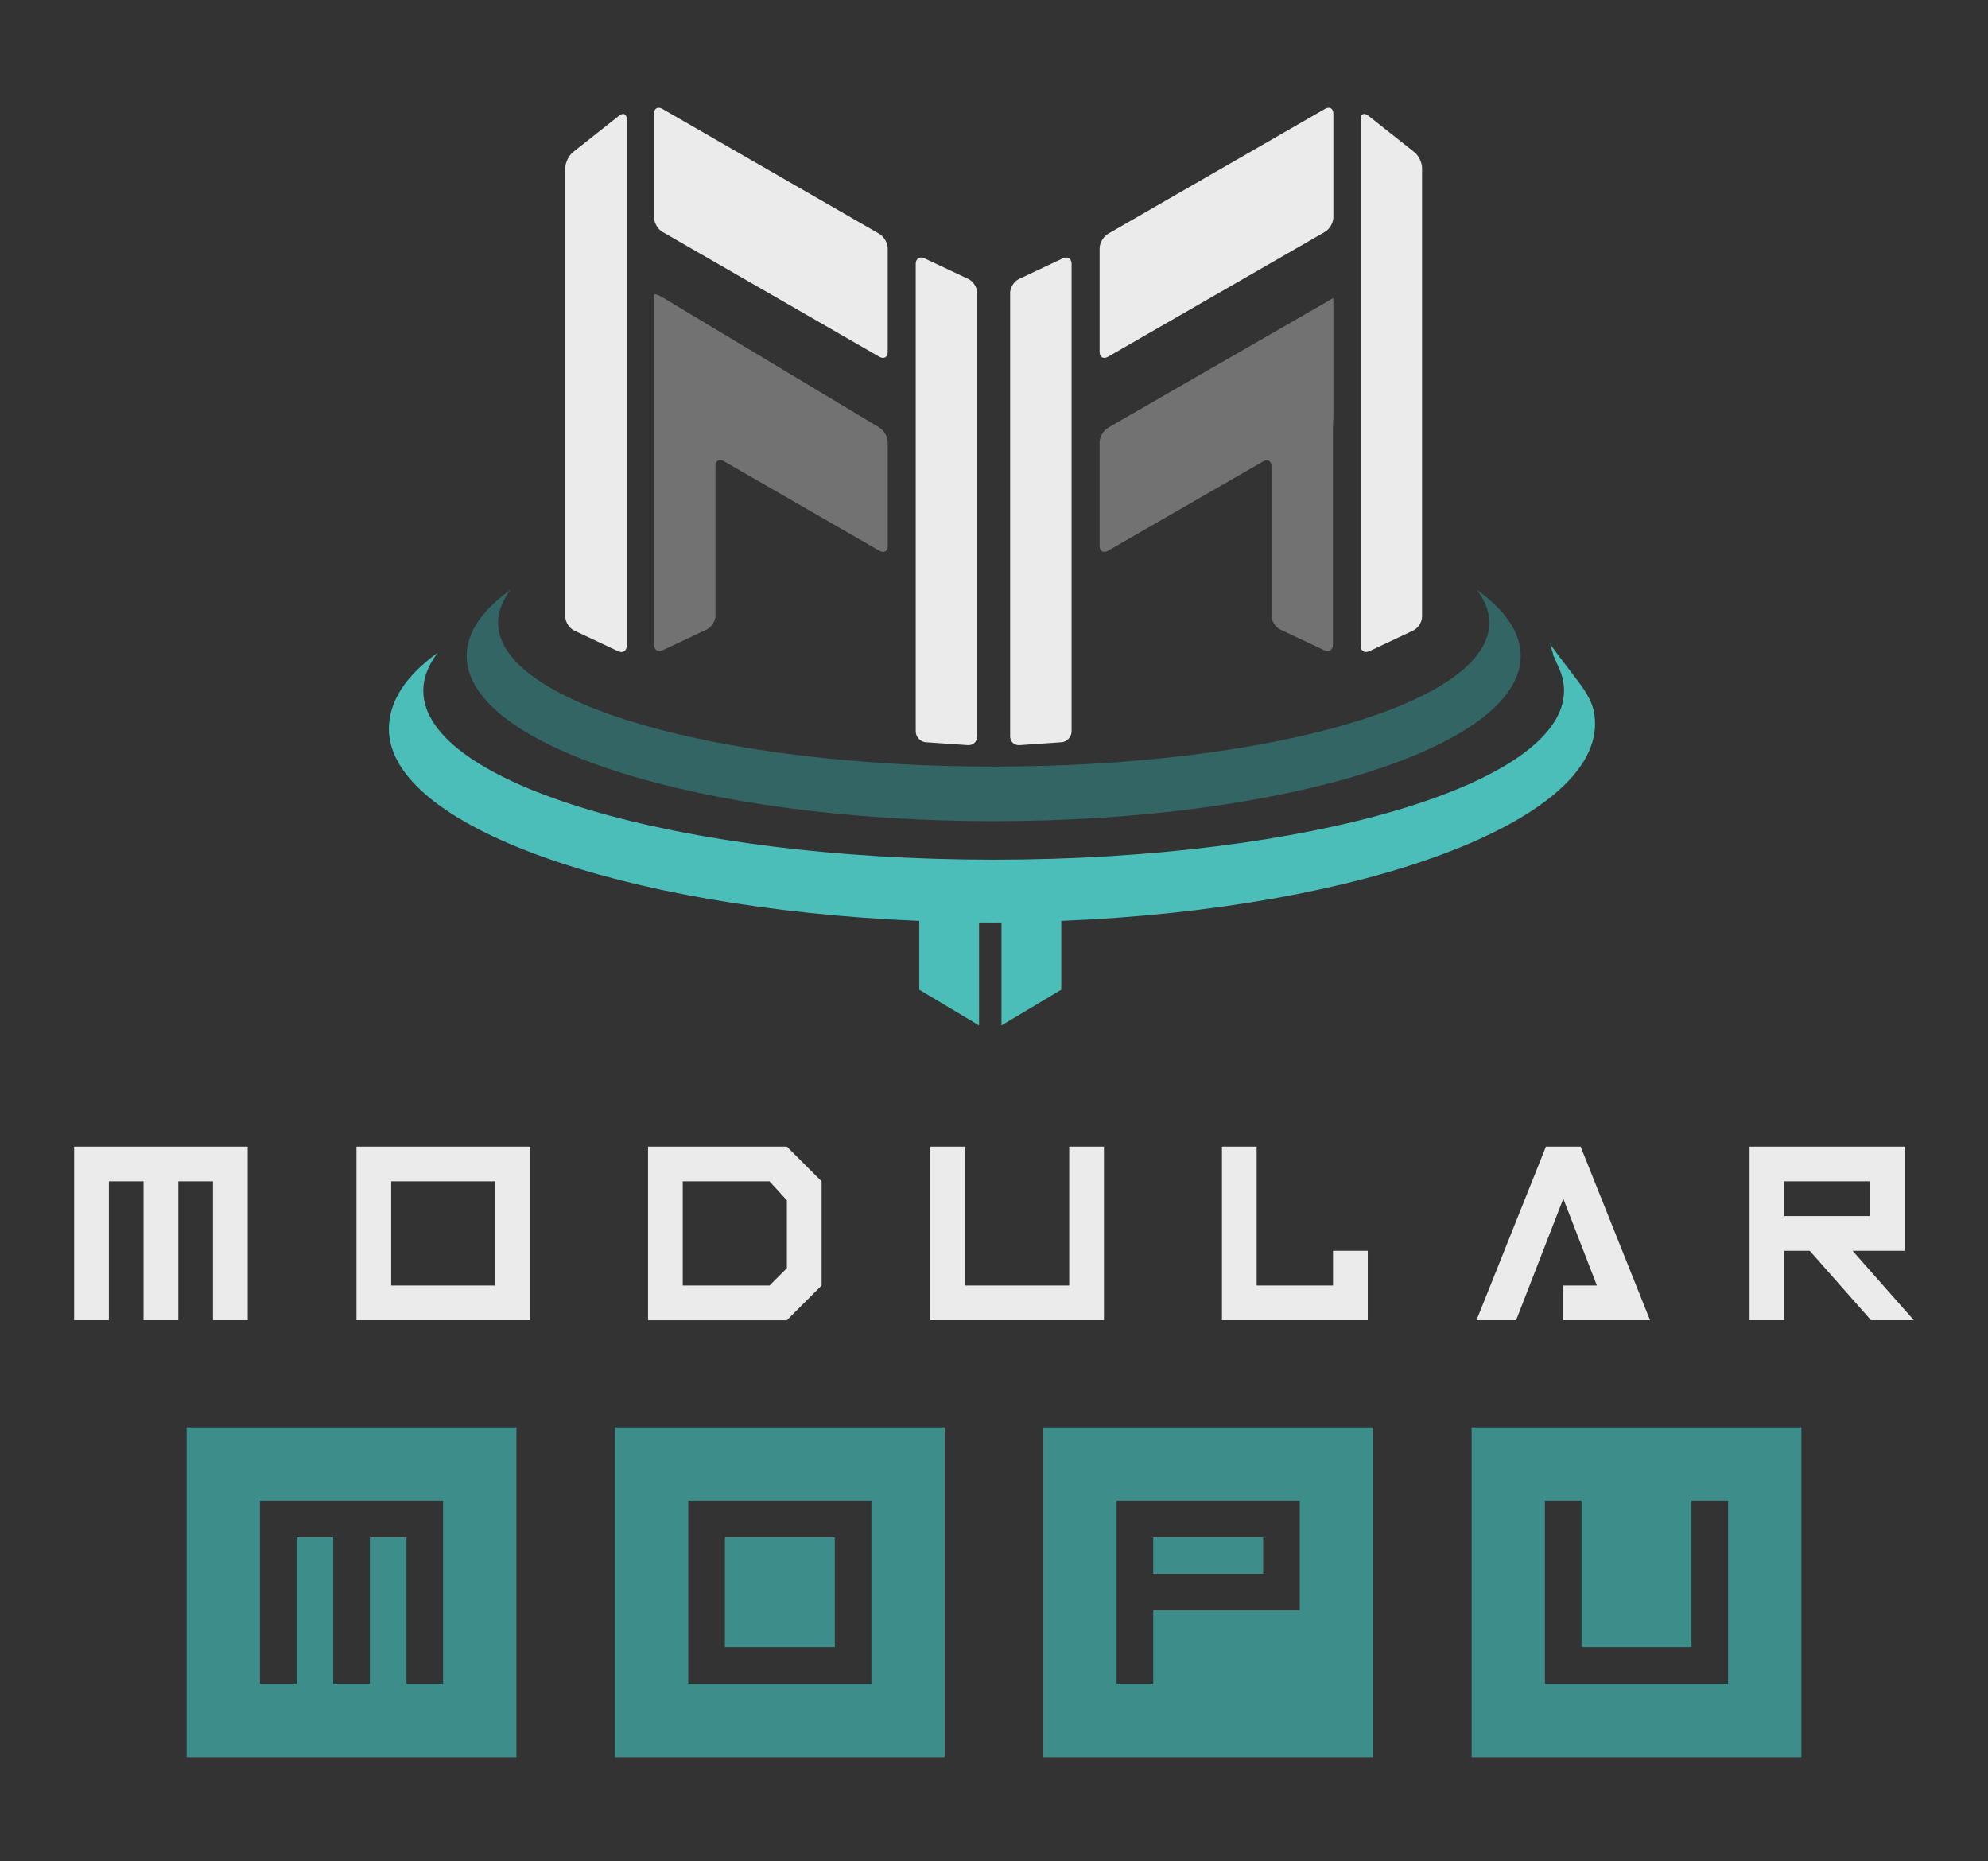 <?xml version="1.0" encoding="utf-8"?>
<!-- Generator: Adobe Illustrator 16.0.0, SVG Export Plug-In . SVG Version: 6.00 Build 0)  -->
<!DOCTYPE svg PUBLIC "-//W3C//DTD SVG 1.1//EN" "http://www.w3.org/Graphics/SVG/1.1/DTD/svg11.dtd">
<svg version="1.1" id="Layer_1" xmlns="http://www.w3.org/2000/svg" xmlns:xlink="http://www.w3.org/1999/xlink" x="0px" y="0px"
	 width="266px" height="249px" viewBox="0 0 266 249" enable-background="new 0 0 266 249" xml:space="preserve">
<rect x="0" y="0" width="266" height="249" fill="#333333" stroke="none"/>
<g>
	<g>
		<g>
			<path fill="#EBEBEB" d="M87.506,29.073c0,0.713,0.506,1.589,1.125,1.945l29.024,16.711c0.619,0.356,1.125,0.063,1.125-0.65
				V33.228c0-0.713-0.506-1.589-1.125-1.945L88.63,14.569c-0.619-0.356-1.125-0.063-1.125,0.65V29.073z"/>
		</g>
		<g>
			<path fill="#727272" d="M87.506,39.485c0,0.214,0,0.974,0,1.688v13.849c0,0.713,0,1.881,0,2.595v28.628
				c0,0.713,0.528,1.049,1.174,0.745l5.875-2.767c0.646-0.304,1.174-1.137,1.174-1.85V62.353c0-0.713,0.506-1.006,1.125-0.65
				l20.802,11.976c0.619,0.356,1.125,0.063,1.125-0.65V59.174c0-0.713-0.5-1.598-1.112-1.965L88.618,39.763
				C88.006,39.396,87.506,39.271,87.506,39.485z"/>
		</g>
		<g>
			<path fill="#EBEBEB" d="M75.641,82.503c0,0.713,0.528,1.546,1.174,1.85l5.873,2.765c0.646,0.304,1.174-0.031,1.174-0.745V15.962
				c0-0.713-0.458-0.935-1.018-0.492l-6.186,4.895c-0.56,0.443-1.018,1.389-1.018,2.103V82.503z"/>
		</g>
		<g>
			<path fill="#727272" d="M178.351,39.89c0-0.008-0.016,0.001-0.034,0.02s-0.54,0.326-1.159,0.682l-28.904,16.639
				c-0.619,0.356-1.125,1.231-1.125,1.945v13.854c0,0.713,0.506,1.006,1.125,0.65l20.749-11.944c0.619-0.356,1.125-0.063,1.125,0.65
				v19.987c0,0.713,0.528,1.546,1.174,1.85l5.876,2.767c0.646,0.304,1.174-0.031,1.174-0.745V57.648
				c0-0.713,0.013-1.305,0.029-1.313s0.029-0.6,0.029-1.313V41.172c0-0.713-0.013-1.291-0.029-1.283S178.351,39.897,178.351,39.89z"
				/>
		</g>
		<g>
			<path fill="#EBEBEB" d="M147.129,47.079c0,0.713,0.506,1.006,1.125,0.65l29.03-16.711c0.619-0.356,1.125-1.231,1.125-1.945
				V15.219c0-0.713-0.506-1.006-1.125-0.65l-29.03,16.714c-0.619,0.356-1.125,1.231-1.125,1.945V47.079z"/>
		</g>
		<g>
			<path fill="#EBEBEB" d="M183.07,15.47c-0.56-0.443-1.018-0.221-1.018,0.492v70.411c0,0.713,0.528,1.049,1.174,0.745l5.874-2.765
				c0.646-0.304,1.174-1.137,1.174-1.85V22.467c0-0.713-0.458-1.66-1.018-2.103L183.07,15.47z"/>
		</g>
		<g>
			<path fill="#00E2ED" d="M138.835,106.622c0.004,0,0.008,0,0.01,0C138.843,106.622,138.839,106.622,138.835,106.622z"/>
			<path fill="#00E2ED" d="M127.063,106.622c0.009,0,0.013,0,0.022,0C127.075,106.622,127.071,106.622,127.063,106.622z"/>
		</g>
		<path fill="#336565" d="M197.589,78.897L197.589,78.897L197.589,78.897c0.13,0.168,0.251,0.339,0.368,0.509
			c0.028,0.041,0.054,0.083,0.081,0.121c0.084,0.133,0.168,0.262,0.242,0.393c0.036,0.055,0.063,0.112,0.097,0.167
			c0.064,0.117,0.126,0.233,0.185,0.354c0.031,0.063,0.058,0.125,0.089,0.187c0.052,0.111,0.099,0.226,0.145,0.337
			c0.027,0.066,0.055,0.133,0.078,0.199c0.041,0.11,0.076,0.22,0.11,0.329c0.023,0.069,0.043,0.138,0.062,0.207
			c0.032,0.111,0.058,0.221,0.083,0.335c0.01,0.066,0.031,0.134,0.038,0.2c0.027,0.119,0.04,0.242,0.056,0.362
			c0.004,0.059,0.016,0.118,0.021,0.174c0.017,0.18,0.025,0.359,0.025,0.54c0,10.846-29.688,19.245-66.311,19.245
			c-36.626,0-66.312-8.399-66.312-19.245c0-0.181,0.009-0.36,0.022-0.54c0.009-0.056,0.019-0.115,0.024-0.174
			c0.014-0.12,0.031-0.243,0.055-0.364c0.01-0.064,0.027-0.132,0.039-0.198c0.025-0.112,0.054-0.224,0.083-0.335
			c0.018-0.069,0.039-0.138,0.063-0.207c0.031-0.109,0.068-0.219,0.109-0.329c0.023-0.066,0.049-0.133,0.077-0.199
			c0.047-0.111,0.094-0.226,0.146-0.337c0.029-0.062,0.057-0.124,0.086-0.187c0.062-0.12,0.122-0.238,0.188-0.354
			c0.031-0.055,0.061-0.112,0.096-0.167c0.074-0.131,0.158-0.26,0.243-0.393c0.026-0.038,0.052-0.08,0.079-0.121
			c0.118-0.17,0.239-0.341,0.371-0.509l0,0l0,0c-3.782,2.707-5.886,5.703-5.886,8.852c0,12.211,31.571,22.109,70.516,22.109
			c38.947,0,70.515-9.898,70.515-22.109C203.472,84.601,201.368,81.604,197.589,78.897z"/>
		<g>
			
				<line fill="none" stroke="#231F20" stroke-width="0" stroke-linecap="round" stroke-linejoin="round" x1="58.658" y1="87.398" x2="58.658" y2="87.398"/>
			
				<line fill="none" stroke="#231F20" stroke-width="0" stroke-linecap="round" stroke-linejoin="round" x1="207.34" y1="87.327" x2="207.34" y2="87.327"/>
			<path fill="#4BBEB9" d="M213.422,96.853c0-3.625-1.796-4.853-6.149-10.853h0.035c0.15,0,0.308,1.053,0.441,1.253
				c0.031,0.042,0.066,0.427,0.097,0.47c0.101,0.15,0.2,0.467,0.289,0.618c0.036,0.063,0.076,0.209,0.11,0.274
				c0.076,0.135,0.149,0.312,0.214,0.448c0.038,0.068,0.069,0.162,0.105,0.237c0.06,0.127,0.113,0.266,0.165,0.396
				c0.033,0.076,0.063,0.158,0.091,0.234c0.047,0.127,0.086,0.256,0.128,0.384c0.022,0.077,0.049,0.156,0.072,0.235
				c0.032,0.129,0.061,0.259,0.09,0.388c0.016,0.077,0.035,0.153,0.047,0.229c0.028,0.142,0.047,0.281,0.063,0.42
				c0.008,0.066,0.021,0.133,0.026,0.2c0.02,0.206,0.028,0.411,0.028,0.619c0,12.486-34.168,22.606-76.318,22.606
				c-42.149,0-76.318-10.12-76.318-22.606c0-0.208,0.01-0.413,0.029-0.619c0.006-0.067,0.018-0.134,0.025-0.2
				c0.016-0.139,0.035-0.278,0.059-0.42c0.016-0.076,0.035-0.152,0.051-0.229c0.029-0.127,0.059-0.258,0.094-0.386
				c0.02-0.081,0.043-0.159,0.068-0.237c0.042-0.125,0.081-0.253,0.128-0.378c0.028-0.079,0.058-0.153,0.091-0.231
				c0.051-0.13,0.105-0.257,0.166-0.387c0.032-0.073,0.067-0.144,0.103-0.218c0.066-0.135,0.139-0.271,0.215-0.403
				c0.036-0.064,0.068-0.128,0.106-0.19c0.091-0.151,0.185-0.304,0.282-0.453c0.031-0.045,0.061-0.092,0.09-0.139
				c0.136-0.196,0.277-0.393,0.43-0.589c-4.356,3.121-6.541,6.566-6.541,10.188c0,12.946,30.965,24.02,70.965,25.687v9.208l8,4.773
				v-13.773c3,0.006,0.763,0.009,1.504,0.009c0.733,0,1.496-0.003,1.496-0.009v13.773l8-4.773v-9.208
				C183,121.536,213.422,109.8,213.422,96.853z"/>
		</g>
		<g>
			<g>
				<g>
					<path fill="#EBEBEB" d="M130.753,39.18c0-0.713-0.528-1.546-1.174-1.85l-5.877-2.769c-0.646-0.304-1.174,0.031-1.174,0.745
						v62.539c0,0.713,0.58,1.366,1.289,1.451l5.645,0.392c0.71,0.071,1.291-0.455,1.291-1.168V39.18z"/>
				</g>
				<g>
					<path fill="#EBEBEB" d="M143.381,35.306c0-0.713-0.528-1.048-1.174-0.744l-5.874,2.768c-0.646,0.304-1.174,1.137-1.174,1.851
						v59.34c0,0.713,0.581,1.239,1.291,1.168l5.642-0.392c0.709-0.084,1.289-0.737,1.289-1.451V35.306z"/>
				</g>
			</g>
		</g>
	</g>
	<path fill="#EBEBEB" d="M9.921,176.627v-23.221h23.226v23.221h-4.646v-18.579h-4.643v18.579H19.21v-18.579h-4.641v18.579H9.921z
		 M47.698,176.627v-23.221h23.224v23.221H47.698z M66.274,171.982v-13.935H52.34v13.935H66.274z M86.71,176.627v-23.221h18.579
		l4.645,4.642v13.935l-4.645,4.645H86.71z M91.354,171.982h11.613l2.321-2.32v-9.072l-2.321-2.542H91.354V171.982z M129.133,153.406
		v18.576h13.931v-18.576h4.646v23.221h-23.222v-23.221H129.133z M183.01,176.627h-19.509v-23.221h4.641v18.576h10.22v-4.645h4.648
		V176.627z M209.174,176.627v-4.645h4.496l-4.496-11.61l-6.316,16.255h-5.299l9.289-23.221h4.646l9.287,23.221H209.174z
		 M242.147,167.338h-3.404v9.289h-4.645v-23.221h20.746v13.932h-6.964l8.198,9.289h-5.73L242.147,167.338z M238.743,158.048v4.646
		h11.452v-4.646H238.743z"/>
	<path fill="#3D8E8B" d="M69.096,190.959v44.119H24.975v-44.119H69.096z M39.686,225.272v-19.607h4.898v19.607h4.9v-19.607h4.903
		v19.607h4.901v-24.509H34.777v24.509H39.686z M126.404,190.959v44.119H82.288v-44.119H126.404z M92.093,200.764v24.509h24.505
		v-24.509H92.093z M111.698,205.665v14.705H96.991v-14.705H111.698z M183.719,190.959v44.119h-44.117v-44.119H183.719z
		 M154.305,215.47h19.607v-14.706h-24.511v24.509h4.903V215.47z M154.305,210.568v-4.903h14.708v4.903H154.305z M241.026,190.959
		v44.119h-44.117v-44.119H241.026z M206.715,200.764v24.509h24.509v-24.509h-4.902v19.606h-14.707v-19.606H206.715z"/>
</g>
</svg>
